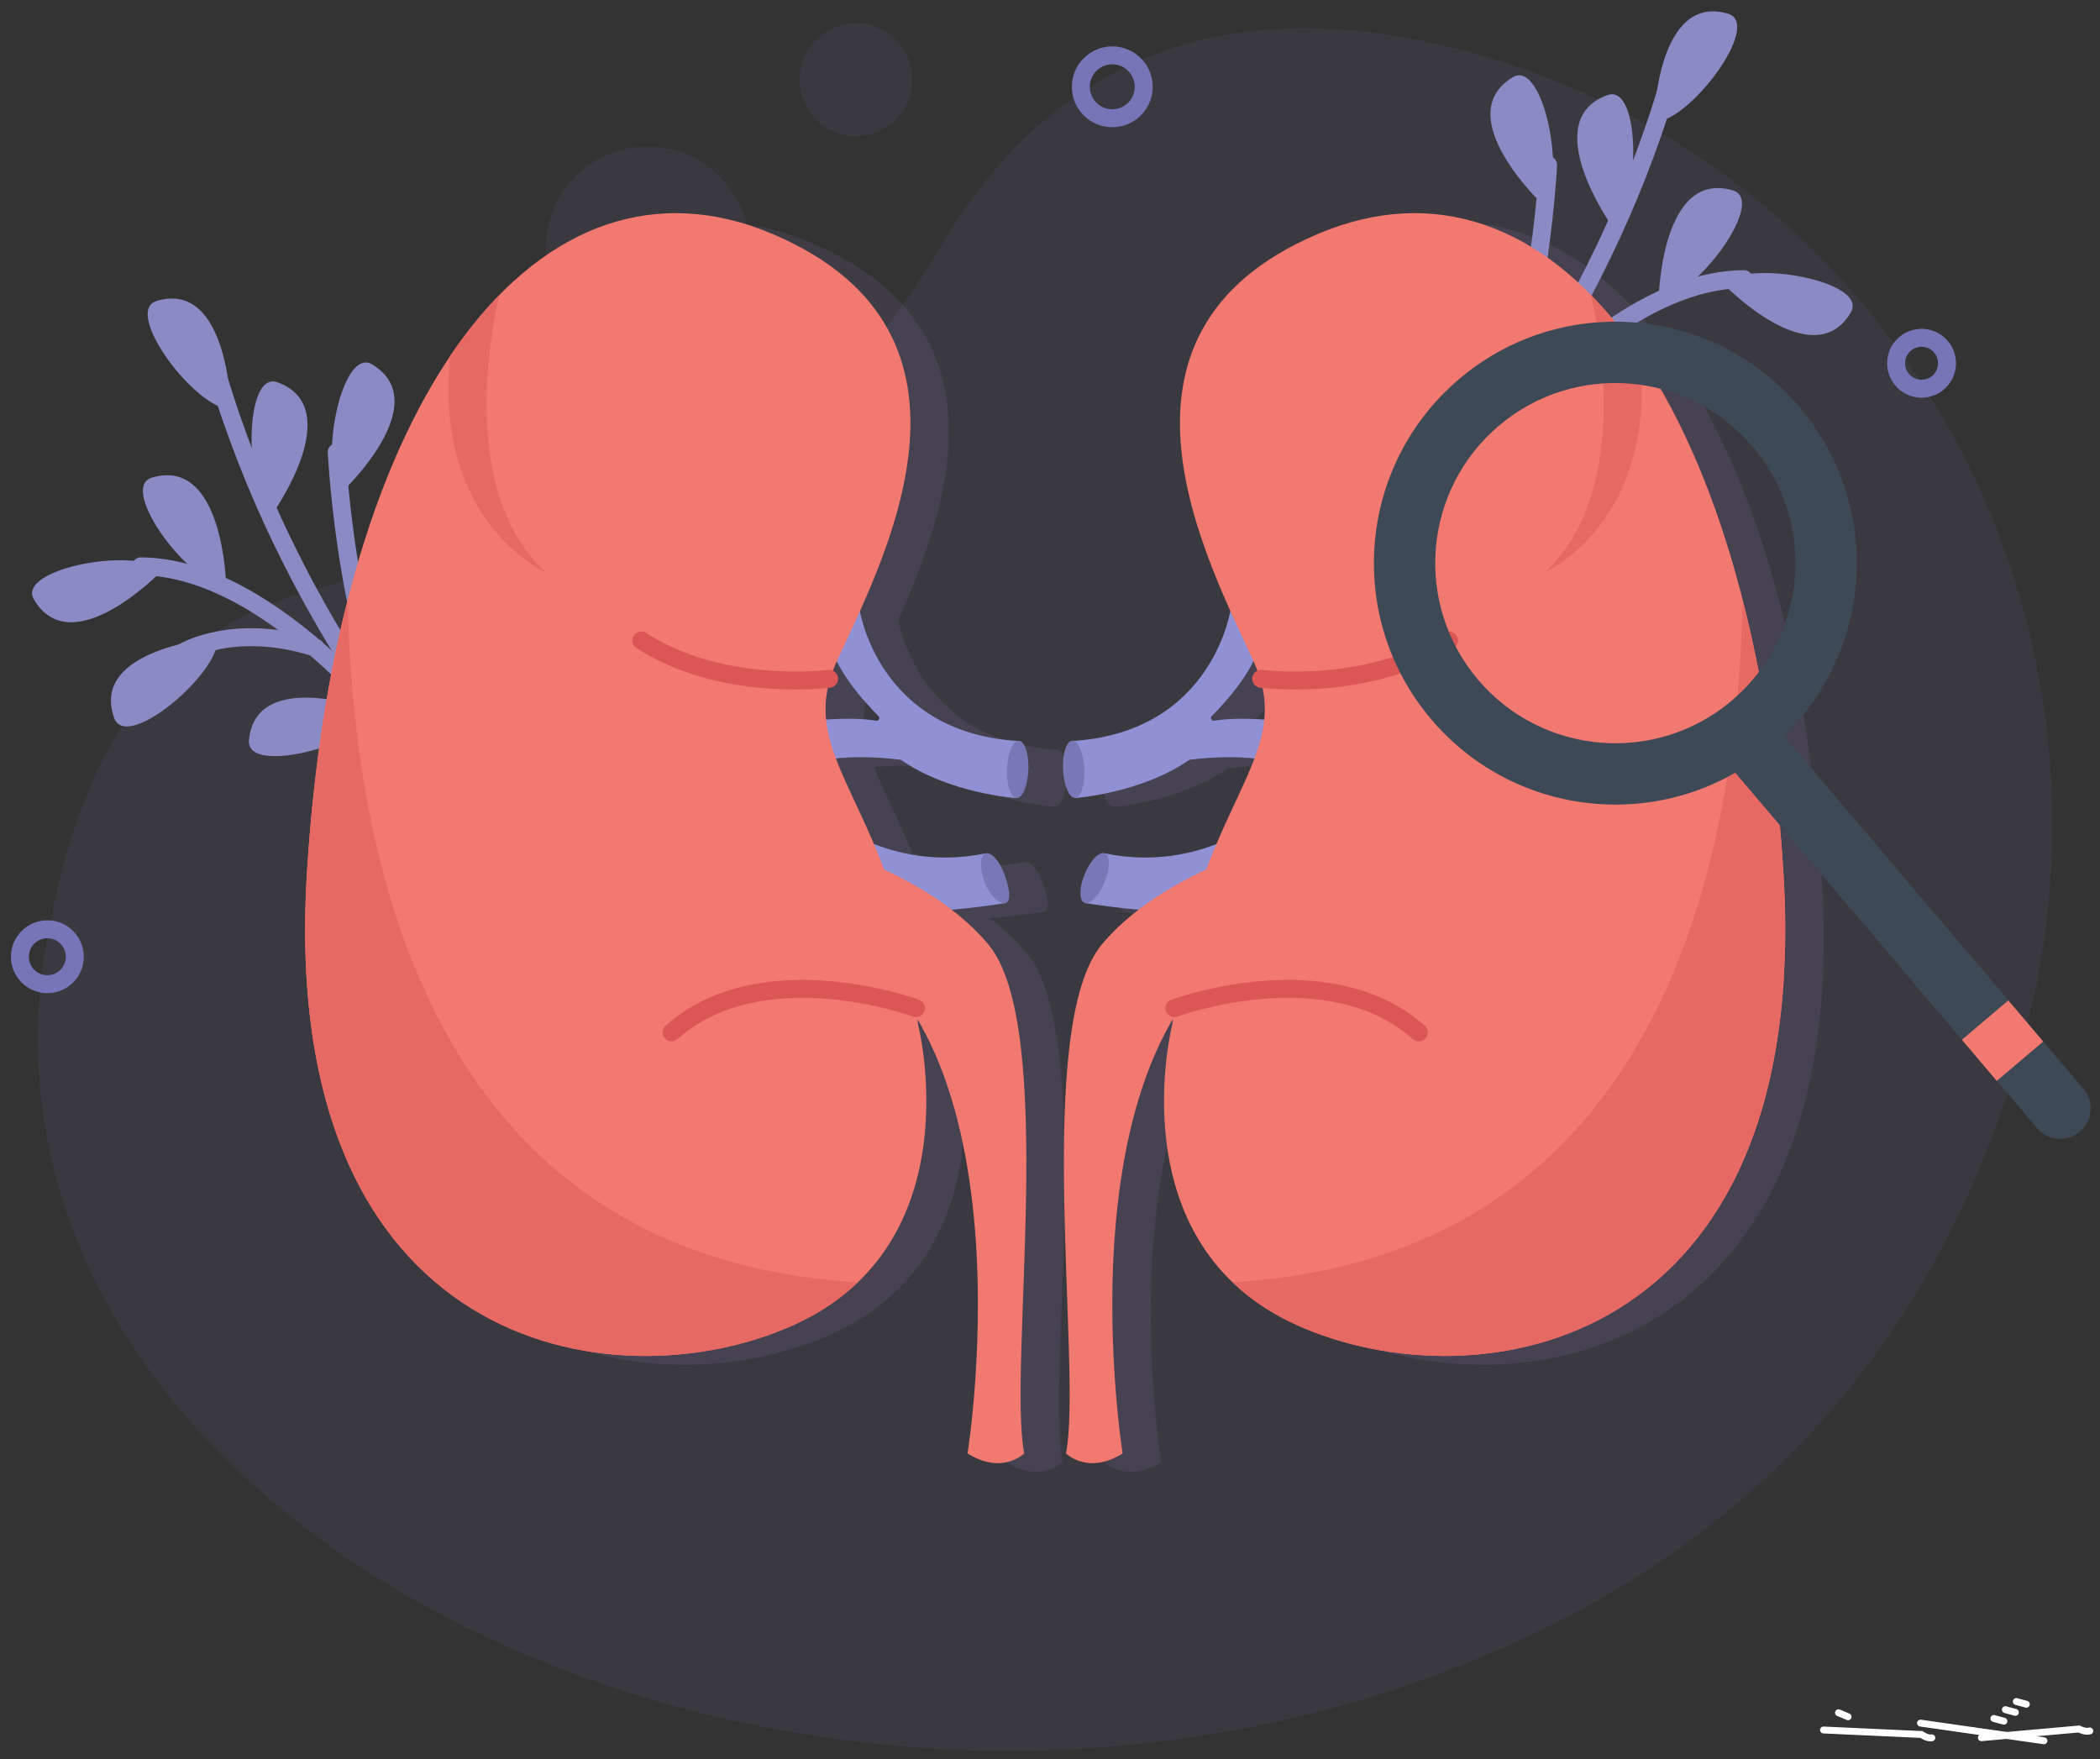 <svg width="117" height="98" viewBox="0 0 117 98" fill="none" xmlns="http://www.w3.org/2000/svg">
<rect x="0" y="0" width="117" height="98" fill="#333333" stroke="none"/>
<path opacity="0.1" d="M81.305 2.757C105.24 8.976 119.175 33.745 112.809 57.642C109.521 69.983 102.123 82.627 86.588 90.451C47.838 109.968 -3.357 86.491 2.583 52.55C8.522 18.609 34.827 43.499 52.364 13.8C59.654 1.454 70.645 -0.013 81.305 2.757Z" fill="#8570B8"/>
<g opacity="0.15">
<path d="M70.735 34.289C70.735 34.289 69.81 41.329 61.805 41.771L62.006 44.949C62.006 44.949 65.725 44.69 68.402 42.817C68.402 42.817 71.942 42.294 73.994 43.219L74.597 40.806C74.597 40.806 71.747 40.315 69.784 40.636C69.637 40.66 69.547 40.486 69.652 40.38C70.447 39.586 72.229 37.64 72.385 36.019L70.735 34.289Z" fill="#8570B8"/>
<path d="M73.66 45.125C73.66 45.125 69.755 49.269 63.706 48.031L62.562 50.793C62.562 50.793 66.23 51.412 68.993 51.269C71.755 51.127 74.47 53.413 74.47 53.413L75.137 51.079C75.137 51.079 72.612 49.65 71.04 49.65C69.469 49.65 74.851 47.507 74.851 47.507L73.66 45.125Z" fill="#8570B8"/>
<path d="M63.679 49.632C63.365 50.393 62.864 50.908 62.559 50.782C62.255 50.657 62.263 49.938 62.577 49.177C62.891 48.416 63.392 47.901 63.696 48.027C64 48.152 63.992 48.871 63.679 49.632Z" fill="#8570B8"/>
<path d="M62.555 43.315C62.598 44.195 62.366 44.922 62.037 44.938C61.709 44.954 61.407 44.253 61.364 43.373C61.322 42.493 61.553 41.766 61.882 41.75C62.211 41.734 62.513 42.435 62.555 43.315Z" fill="#8570B8"/>
<path d="M75.385 46.891C75.385 46.891 67.417 48.462 63.54 53.088C59.664 57.715 62.464 76.744 61.53 81.458C61.53 81.458 62.751 82.68 64.689 81.458C64.689 81.458 60.382 54.747 75.313 51.343L75.385 46.891Z" fill="#8570B8"/>
<path d="M67.459 57.538C67.459 57.538 64.306 69.769 74.393 74.308C84.481 78.847 103.142 75.695 101.503 49.09C99.864 22.485 88.516 7.985 75.528 13.533C62.541 19.081 69.476 31.816 71.998 37.364C74.519 42.912 68.467 45.434 67.459 57.538Z" fill="#8570B8"/>
<path d="M101.502 49.09C101.155 43.461 100.372 38.376 99.232 33.906C98.901 49.553 94.073 70.558 70.812 71.92C71.766 72.835 72.938 73.653 74.392 74.308C84.479 78.847 103.141 75.695 101.502 49.09Z" fill="#8570B8"/>
<path d="M88.18 32.386C88.18 32.386 94.461 29.637 93.52 20.314C92.657 19.033 91.74 17.898 90.776 16.914C91.236 18.856 93.059 27.931 88.18 32.386Z" fill="#8570B8"/>
<path d="M72.406 38.302C72.406 38.302 78.371 39.09 82.872 36.164L72.406 38.302Z" fill="#8570B8"/>
<path d="M67.57 56.65C67.57 56.65 76.123 53.499 81.188 58.001L67.57 56.65Z" fill="#8570B8"/>
<path d="M50.003 34.289C50.003 34.289 50.928 41.329 58.933 41.771L58.732 44.949C58.732 44.949 55.013 44.69 52.336 42.817C52.336 42.817 48.796 42.294 46.744 43.219L46.141 40.806C46.141 40.806 48.991 40.315 50.953 40.636C51.1 40.66 51.191 40.486 51.086 40.38C50.291 39.586 48.509 37.64 48.353 36.019L50.003 34.289Z" fill="#8570B8"/>
<path d="M47.086 45.125C47.086 45.125 50.992 49.269 57.041 48.031L58.184 50.793C58.184 50.793 54.517 51.412 51.754 51.269C48.991 51.127 46.276 53.413 46.276 53.413L45.609 51.079C45.609 51.079 48.134 49.65 49.706 49.65C51.278 49.65 45.895 47.507 45.895 47.507L47.086 45.125Z" fill="#8570B8"/>
<path d="M56.989 49.618C57.266 50.382 57.874 50.906 58.184 50.794C58.493 50.682 58.387 49.975 58.109 49.211C57.832 48.447 57.357 47.918 57.047 48.031C56.738 48.143 56.712 48.853 56.989 49.618Z" fill="#8570B8"/>
<path d="M58.246 43.33C58.211 44.211 58.449 44.936 58.778 44.949C59.107 44.962 59.402 44.258 59.437 43.377C59.472 42.496 59.233 41.771 58.904 41.758C58.575 41.745 58.28 42.449 58.246 43.33Z" fill="#8570B8"/>
<path d="M45.352 46.891C45.352 46.891 53.32 48.462 57.196 53.088C61.073 57.715 58.273 76.744 59.206 81.458C59.206 81.458 57.986 82.68 56.048 81.458C56.048 81.458 60.355 54.747 45.423 51.343L45.352 46.891Z" fill="#8570B8"/>
<path d="M53.286 57.538C53.286 57.538 56.438 69.769 46.351 74.308C36.264 78.847 17.603 75.695 19.242 49.09C20.881 22.485 32.229 7.985 45.216 13.533C58.204 19.081 51.269 31.816 48.747 37.364C46.225 42.912 52.277 45.434 53.286 57.538Z" fill="#8570B8"/>
<path d="M19.242 49.09C19.589 43.461 20.372 38.376 21.511 33.906C21.843 49.553 26.67 70.558 49.931 71.92C48.978 72.835 47.806 73.653 46.351 74.308C36.264 78.847 17.603 75.695 19.242 49.09Z" fill="#8570B8"/>
<path d="M32.561 32.386C32.561 32.386 26.28 29.637 27.221 20.314C28.084 19.033 29.001 17.898 29.965 16.914C29.505 18.856 27.682 27.931 32.561 32.386Z" fill="#8570B8"/>
<path d="M48.333 38.302C48.333 38.302 42.369 39.09 37.867 36.164L48.333 38.302Z" fill="#8570B8"/>
<path d="M53.172 56.65C53.172 56.65 44.619 53.499 39.555 58.001L53.172 56.65Z" fill="#8570B8"/>
</g>
<path opacity="0.1" d="M36.073 19.514C39.207 19.514 41.748 16.973 41.748 13.839C41.748 10.705 39.207 8.164 36.073 8.164C32.939 8.164 30.398 10.705 30.398 13.839C30.398 16.973 32.939 19.514 36.073 19.514Z" fill="#8570B8"/>
<path opacity="0.1" d="M49.909 6.668C51.136 5.44 51.136 3.45 49.909 2.223C48.682 0.996 46.692 0.996 45.465 2.223C44.237 3.45 44.237 5.44 45.465 6.668C46.692 7.895 48.682 7.895 49.909 6.668Z" fill="#8570B8"/>
<path d="M80.82 27.4C80.82 27.4 88.856 18.384 92.877 4.938" stroke="#8A8AC4" stroke-miterlimit="10" stroke-linecap="round"/>
<path d="M86.252 9.195C86.252 9.195 85.676 20.954 82.016 25.893C82.016 25.893 89.534 15.597 97.161 15.553" stroke="#8A8AC4" stroke-miterlimit="10" stroke-linecap="round"/>
<path d="M94.731 20.295C94.731 20.295 91.899 18.656 87.43 20.084" stroke="#8A8AC4" stroke-miterlimit="10" stroke-linecap="round"/>
<path d="M92.414 16.618C92.414 16.618 92.557 9.43 96.545 10.607C98.508 11.186 94.29 16.762 92.414 16.618Z" fill="#8A8AC4"/>
<path d="M96 15.804C96 15.804 100.986 20.984 103.114 17.412C104.163 15.654 97.28 14.425 96 15.804Z" fill="#8A8AC4"/>
<path d="M84.023 23.647C84.023 23.647 90.744 21.092 91.144 25.231C91.341 27.268 84.592 25.441 84.023 23.647Z" fill="#8A8AC4"/>
<path d="M92.148 6.774C92.148 6.774 92.291 -0.413 96.279 0.763C98.242 1.342 94.024 6.918 92.148 6.774Z" fill="#8A8AC4"/>
<path d="M89.806 12.589C89.806 12.589 85.641 6.729 89.545 5.3C91.467 4.596 91.398 11.587 89.806 12.589Z" fill="#8A8AC4"/>
<path d="M85.959 11.404C85.959 11.404 80.725 6.476 84.272 4.308C86.019 3.24 87.324 10.109 85.959 11.404Z" fill="#8A8AC4"/>
<path d="M84.662 19.348C84.662 19.348 78.579 15.516 81.645 12.707C83.154 11.325 85.753 17.816 84.662 19.348Z" fill="#8A8AC4"/>
<path d="M24.189 43.4C24.189 43.4 16.154 34.383 12.133 20.938" stroke="#8A8AC4" stroke-miterlimit="10" stroke-linecap="round"/>
<path d="M18.761 25.195C18.761 25.195 19.336 36.954 22.997 41.894C22.997 41.894 15.478 31.597 7.852 31.553" stroke="#8A8AC4" stroke-miterlimit="10" stroke-linecap="round"/>
<path d="M10.281 36.295C10.281 36.295 13.113 34.656 17.582 36.084" stroke="#8A8AC4" stroke-miterlimit="10" stroke-linecap="round"/>
<path d="M12.601 32.618C12.601 32.618 12.458 25.43 8.47 26.607C6.507 27.186 10.725 32.761 12.601 32.618Z" fill="#8A8AC4"/>
<path d="M9.012 31.804C9.012 31.804 4.026 36.984 1.897 33.412C0.849 31.654 7.732 30.425 9.012 31.804Z" fill="#8A8AC4"/>
<path d="M12.117 35.523C12.117 35.523 4.951 36.098 6.364 40.008C7.06 41.933 12.373 37.387 12.117 35.523Z" fill="#8A8AC4"/>
<path d="M20.991 39.647C20.991 39.647 14.271 37.092 13.871 41.231C13.675 43.268 20.423 41.44 20.991 39.647Z" fill="#8A8AC4"/>
<path d="M12.866 22.774C12.866 22.774 12.723 15.587 8.736 16.763C6.773 17.342 10.991 22.918 12.866 22.774Z" fill="#8A8AC4"/>
<path d="M15.204 28.589C15.204 28.589 19.369 22.729 15.465 21.3C13.543 20.596 13.612 27.587 15.204 28.589Z" fill="#8A8AC4"/>
<path d="M19.06 27.404C19.06 27.404 24.295 22.476 20.747 20.308C19.001 19.24 17.695 26.109 19.06 27.404Z" fill="#8A8AC4"/>
<path d="M20.354 35.348C20.354 35.348 26.437 31.516 23.371 28.707C21.861 27.325 19.263 33.816 20.354 35.348Z" fill="#8A8AC4"/>
<path d="M68.594 33.805C68.594 33.805 67.669 40.844 59.664 41.287L59.865 44.465C59.865 44.465 63.585 44.205 66.261 42.333C66.261 42.333 69.801 41.81 71.853 42.735L72.457 40.322C72.457 40.322 69.606 39.831 67.644 40.152C67.497 40.176 67.406 40.001 67.511 39.896C68.306 39.102 70.088 37.155 70.244 35.534L68.594 33.805Z" fill="#9090D4"/>
<path d="M71.52 44.641C71.52 44.641 67.614 48.784 61.565 47.546L60.422 50.309C60.422 50.309 64.089 50.928 66.852 50.785C69.614 50.642 72.329 52.928 72.329 52.928L72.996 50.595C72.996 50.595 70.472 49.166 68.9 49.166C67.328 49.166 72.71 47.022 72.71 47.022L71.52 44.641Z" fill="#9090D4"/>
<path d="M61.538 49.148C61.224 49.908 60.723 50.423 60.419 50.298C60.114 50.173 60.122 49.454 60.436 48.693C60.75 47.932 61.251 47.417 61.555 47.542C61.86 47.668 61.852 48.386 61.538 49.148Z" fill="#7878B7"/>
<path d="M60.415 42.831C60.458 43.711 60.226 44.437 59.897 44.453C59.568 44.469 59.267 43.769 59.224 42.889C59.181 42.008 59.413 41.282 59.742 41.266C60.071 41.25 60.372 41.95 60.415 42.831Z" fill="#7878B7"/>
<path d="M73.245 46.406C73.245 46.406 65.276 47.977 61.4 52.604C57.523 57.23 60.323 76.26 59.39 80.974C59.39 80.974 60.61 82.196 62.548 80.974C62.548 80.974 58.241 54.263 73.173 50.858L73.245 46.406Z" fill="#F17970"/>
<path d="M65.318 57.054C65.318 57.054 62.166 69.284 72.253 73.824C82.34 78.363 101.001 75.211 99.362 48.606C97.723 22.001 86.375 7.5 73.388 13.049C60.4 18.596 67.335 31.332 69.857 36.88C72.379 42.427 66.327 44.949 65.318 57.054Z" fill="#F17970"/>
<path d="M99.361 48.605C99.014 42.976 98.231 37.892 97.092 33.422C96.76 49.068 91.932 70.074 68.672 71.436C69.625 72.351 70.797 73.169 72.252 73.823C82.339 78.362 101 75.21 99.361 48.605Z" fill="#E66963"/>
<path d="M86.039 31.902C86.039 31.902 92.32 29.153 91.379 19.83C90.516 18.549 89.599 17.413 88.635 16.43C89.095 18.372 90.919 27.447 86.039 31.902Z" fill="#E66963"/>
<path d="M70.266 37.818C70.266 37.818 76.23 38.606 80.732 35.68" stroke="#DC5656" stroke-miterlimit="10" stroke-linecap="round"/>
<path d="M65.43 56.166C65.43 56.166 73.983 53.015 79.047 57.517" stroke="#DC5656" stroke-miterlimit="10" stroke-linecap="round"/>
<path d="M47.862 33.805C47.862 33.805 48.787 40.844 56.792 41.287L56.591 44.465C56.591 44.465 52.872 44.205 50.195 42.333C50.195 42.333 46.655 41.81 44.603 42.735L44 40.322C44 40.322 46.85 39.831 48.813 40.152C48.96 40.176 49.05 40.001 48.945 39.896C48.15 39.102 46.368 37.155 46.212 35.534L47.862 33.805Z" fill="#9090D4"/>
<path d="M44.945 44.641C44.945 44.641 48.851 48.784 54.9 47.546L56.043 50.309C56.043 50.309 52.376 50.928 49.613 50.785C46.851 50.642 44.136 52.928 44.136 52.928L43.469 50.595C43.469 50.595 45.993 49.166 47.565 49.166C49.137 49.166 43.754 47.022 43.754 47.022L44.945 44.641Z" fill="#9090D4"/>
<path d="M54.848 49.133C55.125 49.898 55.733 50.421 56.043 50.309C56.352 50.197 56.246 49.491 55.969 48.727C55.692 47.963 55.216 47.434 54.906 47.546C54.597 47.658 54.571 48.369 54.848 49.133Z" fill="#7878B7"/>
<path d="M56.105 42.846C56.07 43.727 56.309 44.452 56.638 44.465C56.967 44.478 57.261 43.774 57.296 42.893C57.331 42.011 57.093 41.286 56.764 41.274C56.435 41.261 56.14 41.965 56.105 42.846Z" fill="#7878B7"/>
<path d="M43.211 46.406C43.211 46.406 51.179 47.977 55.056 52.604C58.932 57.23 56.133 76.26 57.066 80.974C57.066 80.974 55.846 82.196 53.907 80.974C53.907 80.974 58.215 54.263 43.283 50.858L43.211 46.406Z" fill="#F17970"/>
<path d="M51.145 57.054C51.145 57.054 54.298 69.284 44.211 73.824C34.123 78.363 15.462 75.211 17.101 48.606C18.741 22.001 30.089 7.5 43.076 13.049C56.063 18.596 49.128 31.332 46.606 36.88C44.084 42.427 50.137 44.949 51.145 57.054Z" fill="#F17970"/>
<path d="M17.101 48.605C17.448 42.976 18.231 37.892 19.37 33.422C19.702 49.068 24.53 70.074 47.79 71.436C46.837 72.351 45.665 73.169 44.21 73.823C34.123 78.362 15.462 75.21 17.101 48.605Z" fill="#E66963"/>
<path d="M30.421 31.902C30.421 31.902 24.14 29.153 25.08 19.83C25.944 18.549 26.86 17.413 27.824 16.43C27.364 18.372 25.541 27.447 30.421 31.902Z" fill="#E66963"/>
<path d="M46.193 37.818C46.193 37.818 40.228 38.606 35.727 35.68" stroke="#DC5656" stroke-miterlimit="10" stroke-linecap="round"/>
<path d="M51.031 56.166C51.031 56.166 42.478 53.015 37.414 57.517" stroke="#DC5656" stroke-miterlimit="10" stroke-linecap="round"/>
<path d="M63.208 6.075C63.893 5.391 63.893 4.281 63.208 3.597C62.524 2.913 61.415 2.913 60.731 3.597C60.047 4.281 60.047 5.391 60.731 6.075C61.415 6.759 62.524 6.759 63.208 6.075Z" stroke="#7575B7" stroke-miterlimit="10" stroke-linecap="round"/>
<path d="M107.059 21.657C107.842 21.657 108.477 21.022 108.477 20.238C108.477 19.455 107.842 18.82 107.059 18.82C106.276 18.82 105.641 19.455 105.641 20.238C105.641 21.022 106.276 21.657 107.059 21.657Z" stroke="#7575B7" stroke-miterlimit="10" stroke-linecap="round"/>
<path d="M2.638 54.832C3.483 54.832 4.168 54.147 4.168 53.303C4.168 52.458 3.483 51.773 2.638 51.773C1.794 51.773 1.109 52.458 1.109 53.303C1.109 54.147 1.794 54.832 2.638 54.832Z" stroke="#7575B7" stroke-miterlimit="10" stroke-linecap="round"/>
<path d="M110.391 96.812L115.83 96.328C115.83 96.328 116.169 96.513 116.431 96.436" stroke="white" stroke-width="0.384" stroke-miterlimit="10" stroke-linecap="round"/>
<path d="M111.086 95.742L111.647 95.893" stroke="white" stroke-width="0.384" stroke-miterlimit="10" stroke-linecap="round"/>
<path d="M111.727 95.25L112.287 95.401" stroke="white" stroke-width="0.384" stroke-miterlimit="10" stroke-linecap="round"/>
<path d="M112.336 94.797L112.897 94.948" stroke="white" stroke-width="0.384" stroke-miterlimit="10" stroke-linecap="round"/>
<path d="M101.594 96.383L107.049 96.633C107.049 96.633 107.36 96.862 107.63 96.821" stroke="white" stroke-width="0.384" stroke-miterlimit="10" stroke-linecap="round"/>
<path d="M102.43 95.422L102.965 95.647" stroke="white" stroke-width="0.384" stroke-miterlimit="10" stroke-linecap="round"/>
<path d="M107 96L113.875 96.984" stroke="white" stroke-width="0.384" stroke-miterlimit="10" stroke-linecap="round"/>
<path d="M81.294 21.119C86.958 16.311 95.447 17.005 100.254 22.669C105.062 28.333 104.368 36.822 98.704 41.629C93.04 46.437 84.552 45.743 79.744 40.079C74.936 34.416 75.63 25.927 81.294 21.119ZM96.494 39.025C100.719 35.438 101.237 29.105 97.65 24.88C94.063 20.654 87.73 20.136 83.504 23.723C79.279 27.31 78.761 33.643 82.348 37.869C85.935 42.094 92.268 42.612 96.494 39.025Z" fill="#3E4956"/>
<path d="M115.879 63.045C116.594 62.439 116.681 61.368 116.075 60.654L97.382 38.633L94.886 40.752C94.835 40.794 94.83 40.869 94.872 40.919L113.488 62.85C114.094 63.564 115.165 63.652 115.879 63.045Z" fill="#3E4956"/>
<path d="M111.892 55.734L109.305 57.93L111.249 60.221L113.836 58.025L111.892 55.734Z" fill="#F17970"/>
</svg>

